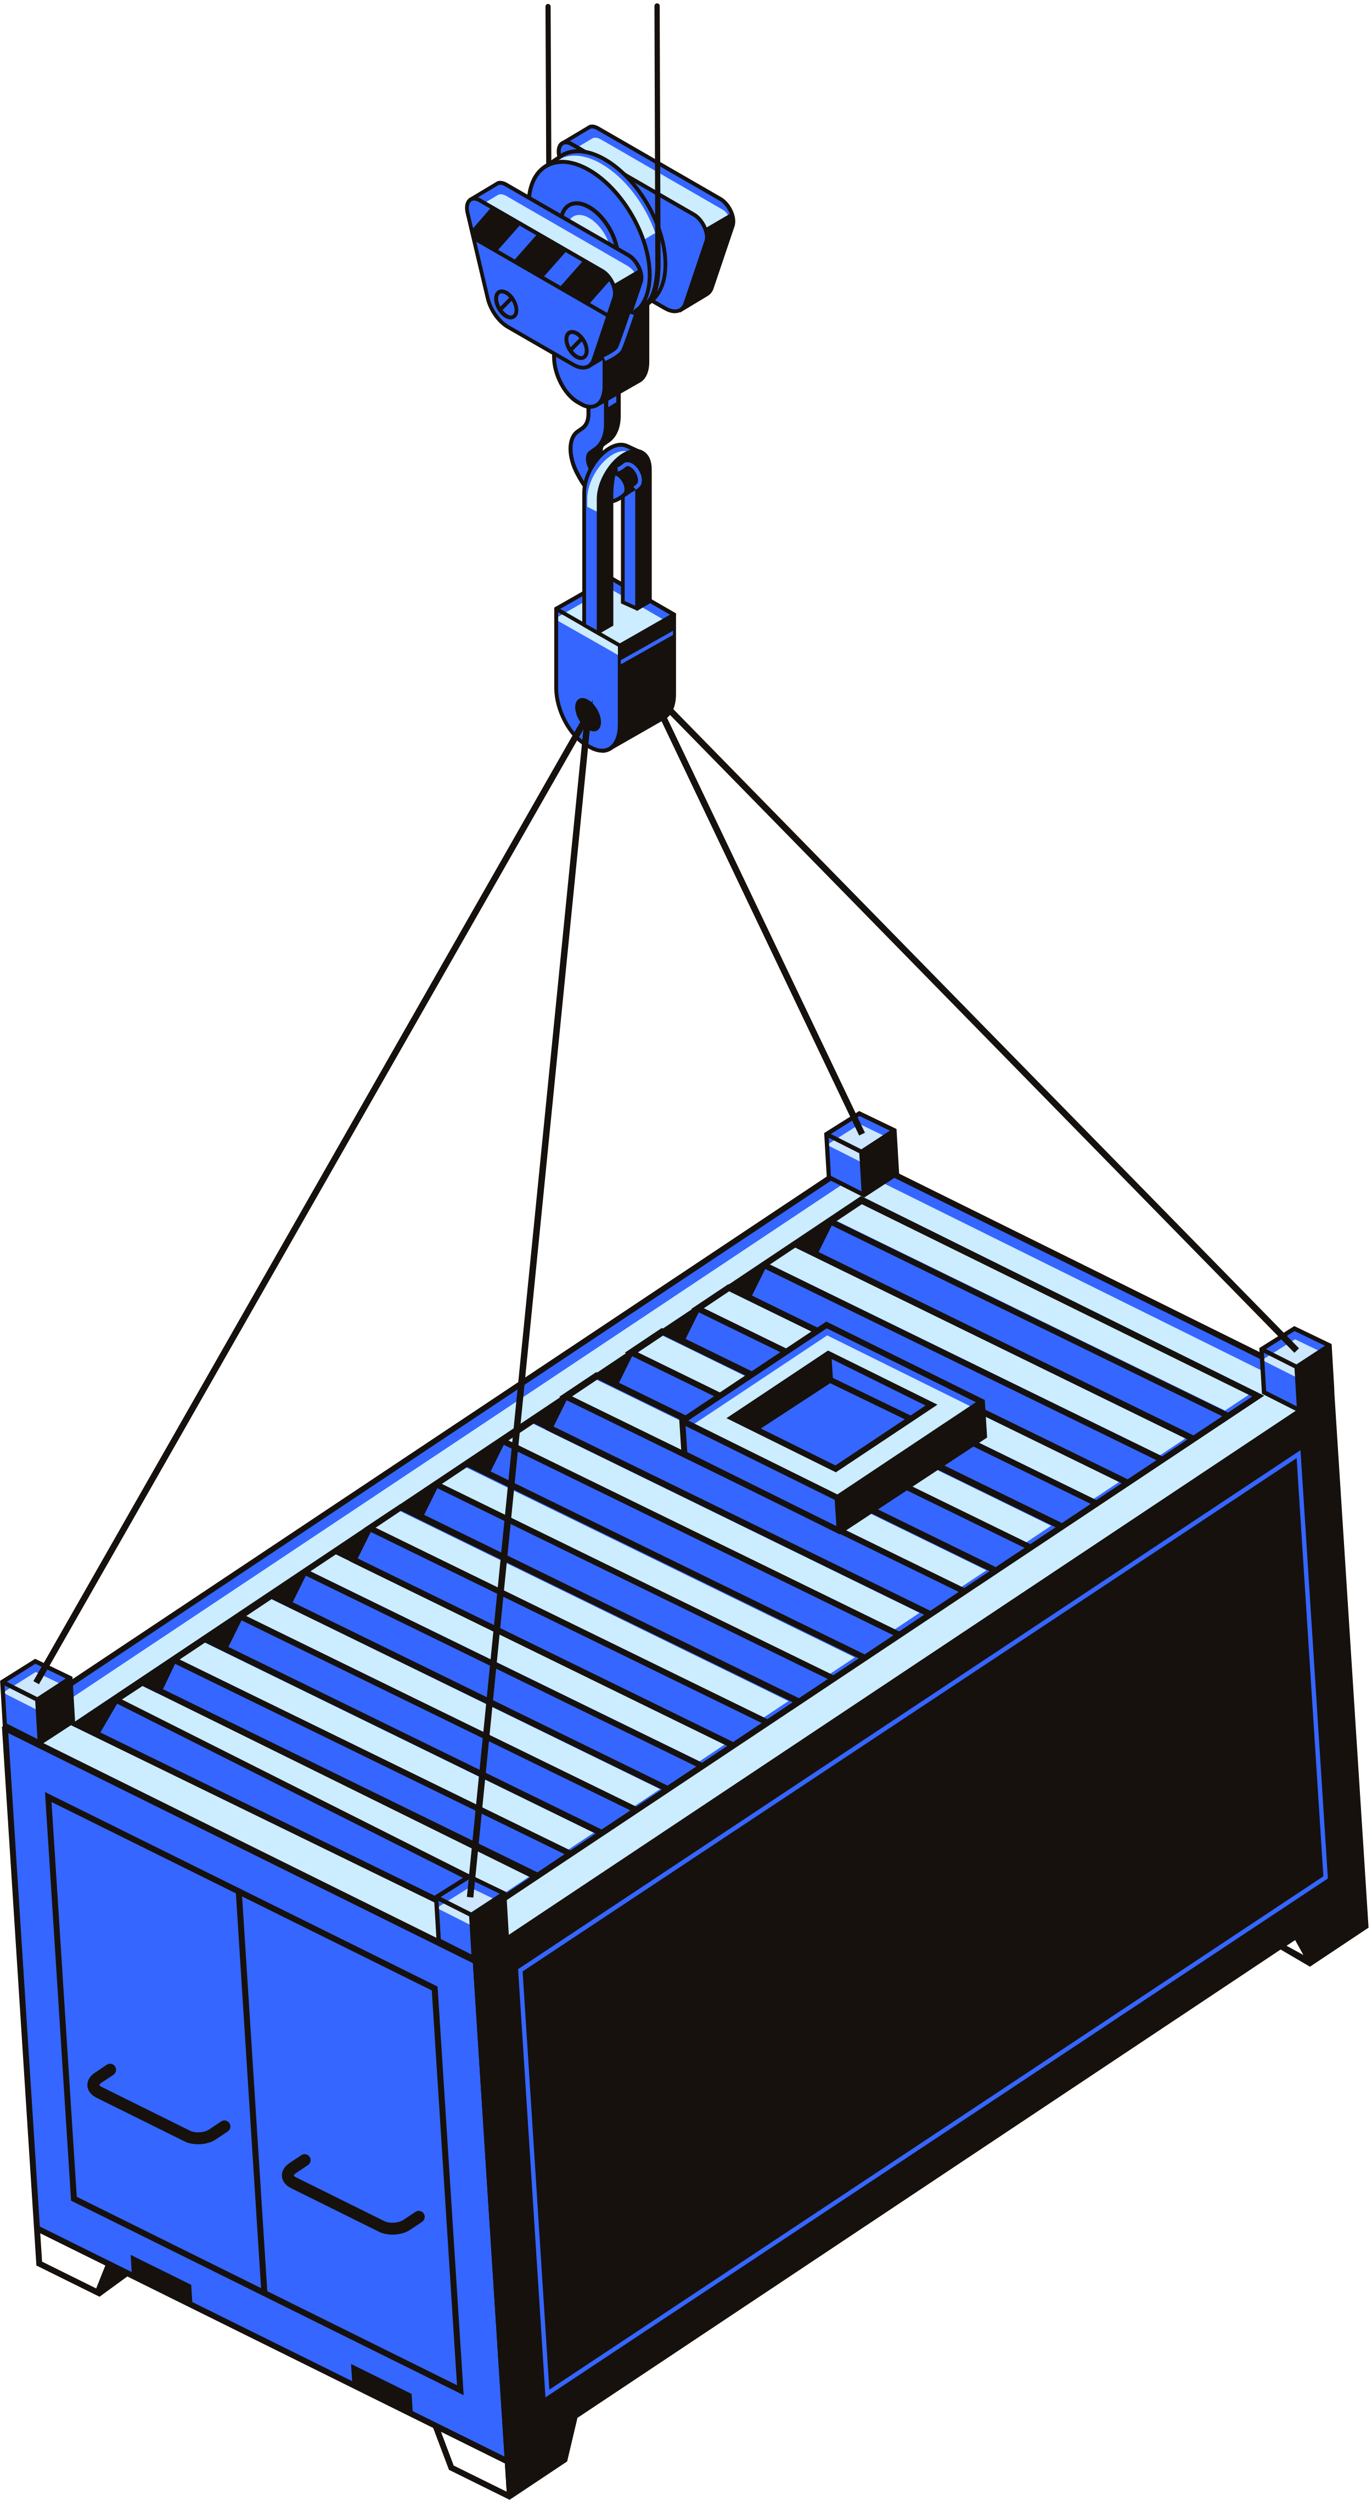 <svg xmlns="http://www.w3.org/2000/svg" width="348" height="634" viewBox="0 0 348 634" fill="none"><path d="M128.798 624.306L9.367 565.163L1.253 438.271L120.684 497.387L128.798 624.306Z" fill="#3566FF"></path><path d="M218.221 293.625L1.226 438.108L120.683 497.251L337.679 352.769L218.221 293.625Z" fill="#3566FF"></path><path d="M1.171 437.345L0.49 437.999L8.55 563.91L8.659 565.653L9.231 574.584L25.242 582.508L32.295 577.362L109.873 615.783L113.876 626.403L128.634 633.701L130.132 633.428L129.642 625.559L129.533 623.816L121.419 496.924L2.696 438.08L1.171 437.318V437.345ZM24.425 580.412L10.674 573.604L10.211 566.415L13.833 568.213L26.713 574.584L24.398 580.384L24.425 580.412ZM128.526 631.958L115.074 625.314L111.861 616.764L128.063 624.796L128.526 631.985V631.958ZM127.954 623.026L127.001 622.564L104.672 611.508L104.4 607.151L89.042 599.554L89.314 603.911L48.769 583.843L48.497 579.486L33.139 571.889L33.411 576.245L10.102 564.7L2.097 439.551L119.948 497.905L127.954 623.054V623.026Z" fill="#16110D"></path><path d="M218.385 297.247L4.03 440.068L121.963 498.368L336.29 355.656L218.412 297.274L218.385 297.247ZM120.003 486.904L17.836 437.427L218.766 303.537L320.606 353.967L120.003 486.904Z" fill="#CCECFF"></path><path d="M337.597 351.87L120.248 496.598L119.894 496.843L128.008 623.734L128.117 625.477L128.634 633.701L129.261 634L143.856 624.279L146.47 613.224L324.826 494.446L332.26 498.803L347.128 488.892L346.556 479.96L346.447 478.217L338.387 352.224L337.597 351.816V351.87ZM330.599 495.835L326.324 493.493L328.502 492.05L328.693 492.404L330.599 495.835Z" fill="#16110D"></path><path d="M45.065 420.681L51.492 416.378L150.582 464.82L144.155 469.096L45.065 420.681Z" fill="#CCECFF"></path><path d="M29.027 431.573L35.454 427.27L134.543 475.74L128.117 480.015L29.027 431.573Z" fill="#CCECFF"></path><path d="M61.895 409.598L68.321 405.296L167.411 453.765L160.984 458.04L61.895 409.598Z" fill="#CCECFF"></path><path d="M78.314 398.298L84.767 393.995L183.83 442.438L177.431 446.713L78.314 398.298Z" fill="#CCECFF"></path><path d="M94.461 387.27L100.887 382.967L199.977 431.437L193.551 435.712L94.461 387.27Z" fill="#CCECFF"></path><path d="M111.289 376.214L117.715 371.912L216.805 420.354L210.379 424.629L111.289 376.214Z" fill="#CCECFF"></path><path d="M127.709 364.887L134.162 360.584L233.225 409.054L226.826 413.329L127.709 364.887Z" fill="#CCECFF"></path><path d="M144.673 354.13L151.099 349.828L250.189 398.27L243.763 402.545L144.673 354.13Z" fill="#CCECFF"></path><path d="M161.12 342.803L167.546 338.501L266.609 386.97L260.21 391.245L161.12 342.803Z" fill="#CCECFF"></path><path d="M178.329 331.72L184.755 327.418L283.845 375.86L277.419 380.135L178.329 331.72Z" fill="#CCECFF"></path><path d="M195.157 320.638L201.584 316.335L300.673 364.805L294.247 369.08L195.157 320.638Z" fill="#CCECFF"></path><path d="M211.577 309.337L218.031 305.035L317.093 353.504L310.694 357.752L211.577 309.337Z" fill="#CCECFF"></path><path d="M120.738 498.123L120.357 497.932L0.572 438.625L1.171 437.345L218.167 292.754L218.548 292.945L338.387 352.279L338.442 353.178L120.738 498.15V498.123ZM2.723 437.999L120.602 496.38L336.127 352.851L218.249 294.47L2.723 437.999Z" fill="#16110D"></path><path d="M320.606 353.967L319.435 353.395L218.766 303.537L218.385 303.347L184.864 325.757L184.728 325.702L175.361 331.965L175.497 332.047L168.145 336.948L167.846 336.812L158.479 343.075L158.778 343.211L151.453 348.113L151.208 348.004L141.841 354.267L142.086 354.376L101.595 381.442H101.541L92.174 387.678H92.228L17.809 437.454L118.478 486.55L119.867 487.231L120.248 487.421L320.579 354.022L320.606 353.967ZM25.46 439.388L29.708 432.09L126.974 481.077L120.139 485.624L25.433 439.388H25.46ZM101.731 383.158L201.066 431.736L194.64 436.011L95.278 387.46L101.704 383.158H101.731ZM151.562 349.828L251.006 398.488L244.58 402.763L145.109 354.158L151.535 349.855L151.562 349.828ZM157.008 350.7L160.33 343.974H160.357L259.883 392.579L252.477 397.508L252.313 397.426L252.368 397.345L157.008 350.7ZM168.254 338.691L267.753 387.351L261.326 391.626L161.801 342.994L168.227 338.691H168.254ZM173.891 339.59L177.24 332.837L276.657 381.415L269.25 386.344H269.223L269.277 386.235L173.918 339.59H173.891ZM184.973 327.5L284.499 376.187L278.073 380.462L178.52 331.802L184.946 327.5H184.973ZM301.191 365.077L294.765 369.352L195.266 320.719L201.72 316.417L301.191 365.077ZM207.629 317.561L210.978 310.808L310.013 359.195L302.716 364.042L207.629 317.534V317.561ZM212.149 309.719L218.602 305.416L317.611 354.185L311.484 358.27L212.149 309.719ZM293.321 370.332L286.024 375.179L190.746 328.589L194.095 321.836L293.321 370.332ZM217.813 420.599L211.386 424.874L112.079 376.35L118.532 372.048L217.813 420.599ZM124.441 373.192L127.79 366.439L226.608 414.744L219.31 419.591L124.441 373.192ZM128.961 365.322L135.415 361.02L138.383 362.463L138.328 362.545L234.396 409.544L228.078 413.764L128.961 365.322ZM140.425 361.782L143.72 355.138L243.164 403.744L235.975 408.536L140.425 361.809V361.782ZM209.943 425.854L202.646 430.701L107.586 384.192L110.935 377.439L209.943 425.827V425.854ZM39.865 429.394L134.462 476.121L128.444 480.124L30.933 431.028L36.162 427.597L39.865 429.421V429.394ZM41.335 428.414L44.412 421.988L143.203 470.266L136.313 474.868L41.335 428.414ZM45.583 420.871L52.037 416.569L151.099 465.038L144.673 469.313L45.583 420.898V420.871ZM57.918 417.713L61.268 410.96L159.895 459.157L152.597 464.004L57.918 417.685V417.713ZM62.438 409.87L68.892 405.568L167.873 453.874L161.365 458.204L62.466 409.87H62.438ZM74.229 406.385L77.578 399.632L176.614 448.02L169.316 452.866L74.229 406.358V406.385ZM78.749 398.515L85.203 394.213L88.715 395.929V395.983L184.456 442.819L178.084 447.066L78.749 398.543V398.515ZM90.731 395.248L94.052 388.549L193.197 436.991L185.954 441.811L90.731 395.248Z" fill="#16110D"></path><path d="M173.592 368.562L173.074 360.393L213.238 380.571L212.966 388.168L173.592 368.562Z" fill="#3566FF"></path><path d="M249.019 355.547L212.449 379.917L173.074 360.394L209.644 336.05L249.019 355.547Z" fill="#3566FF"></path><path d="M236.275 356.363L211.985 372.538L185.817 359.604L210.107 343.402L236.275 356.363Z" fill="#3566FF"></path><path d="M209.807 338.691L175.442 361.564L214.599 381.224L249.208 358.188L209.834 338.691H209.807ZM211.985 372.538L189.602 360.666L210.161 343.919L235.893 356.146L211.985 372.538Z" fill="#CCECFF"></path><path d="M249.753 355.056L248.964 354.675L209.589 335.178L173.019 359.522L172.284 360.012L172.339 360.883L172.883 369.27L212.258 388.794L213.047 389.175L213.783 388.685L250.38 364.587L249.835 355.928L249.781 355.056H249.753ZM212.149 387.051L174.326 368.29L173.891 361.673L211.713 380.407L212.149 387.079V387.051ZM212.394 379.019L174.571 360.284L209.698 336.894L247.521 355.628L212.394 379.019Z" fill="#16110D"></path><path d="M236.683 356.99L237.773 356.254L210.815 342.912L210.025 342.53L184.266 359.685L212.013 373.409L234.233 358.623L236.683 356.99ZM210.951 344.682L234.75 356.472L230.965 359.004L211.251 349.474L210.951 344.682ZM192.979 362.299L210.57 350.808L229.495 359.958L211.904 371.666L192.979 362.299Z" fill="#16110D"></path><path d="M117.606 607.478L18.026 558.138L11.409 454.5L110.989 503.841L117.606 607.478ZM19.469 557.157L115.918 604.946L109.519 504.821L13.07 457.033L19.469 557.157Z" fill="#16110D"></path><path d="M61.324 479.665L59.802 479.762L66.301 581.641L67.822 581.544L61.324 479.665Z" fill="#16110D"></path><path d="M50.811 543.814C49.395 543.896 47.952 543.678 46.808 543.106L24.452 532.024C23.091 531.343 22.247 530.254 22.165 529.001C22.083 527.749 22.764 526.551 24.044 525.706L27.093 523.664C27.801 523.201 28.727 523.392 29.19 524.1C29.653 524.808 29.462 525.734 28.782 526.197L25.732 528.239C25.296 528.538 25.187 528.783 25.215 528.811C25.215 528.838 25.323 529.056 25.814 529.301L48.169 540.383C49.558 541.064 51.736 540.928 53.044 540.084L56.093 538.042C56.801 537.579 57.727 537.769 58.19 538.477C58.653 539.185 58.462 540.111 57.782 540.574L54.732 542.616C53.67 543.324 52.254 543.733 50.838 543.814H50.811Z" fill="#16110D"></path><path d="M100.153 566.742C98.737 566.824 97.293 566.606 96.15 566.034L73.794 554.952C72.432 554.271 71.588 553.182 71.507 551.929C71.425 550.676 72.106 549.478 73.385 548.634L76.435 546.592C77.143 546.129 78.069 546.32 78.532 547.028C78.995 547.736 78.804 548.661 78.096 549.124L75.046 551.167C74.611 551.466 74.502 551.711 74.502 551.738C74.502 551.766 74.611 551.984 75.101 552.229L97.457 563.311C98.846 563.992 101.024 563.856 102.331 563.012L105.381 560.969C106.089 560.507 107.014 560.697 107.477 561.405C107.94 562.113 107.75 563.039 107.069 563.502L104.019 565.544C102.957 566.252 101.541 566.66 100.125 566.742H100.153Z" fill="#16110D"></path><path d="M138.356 608.05L131.412 499.43L131.684 499.239L329.864 367.8L336.808 476.421L336.535 476.611L138.356 608.023V608.05ZM132.556 500.002L139.336 606.062L335.664 475.876L328.884 369.815L132.556 500.002Z" fill="#3566FF"></path><path d="M10.103 442.002L1.226 437.509L0.572 426.562L9.476 431.055L10.103 442.002Z" fill="#3566FF"></path><path d="M0.572 426.562L8.932 421.334L17.809 425.609L9.476 431.055L0.572 426.562Z" fill="#3566FF"></path><path d="M0.735 429.285L9.068 424.057L17.972 428.332L9.612 433.778L0.735 429.285Z" fill="#CCE7FE"></path><path d="M18.353 425.255L8.904 420.708L0.027 426.29L0.708 437.863L10.184 442.655L19.061 436.855L18.38 425.282L18.353 425.255ZM8.959 421.96L16.692 425.691L9.449 430.429L1.716 426.535L8.986 421.96H8.959ZM9.503 441.076L1.743 437.155L1.171 427.488L8.932 431.409L9.503 441.076Z" fill="#16110D"></path><path d="M219.12 303.074L210.243 298.581L209.59 287.635L218.494 292.128L219.12 303.074Z" fill="#3566FF"></path><path d="M209.59 287.635L217.949 282.407L226.826 286.682L218.494 292.128L209.59 287.635Z" fill="#3566FF"></path><path d="M209.753 290.358L218.085 285.102L226.99 289.405L218.63 294.851L209.753 290.358Z" fill="#CCE7FE"></path><path d="M227.371 286.328L217.922 281.78L209.045 287.363L209.726 298.935L219.202 303.728L228.079 297.928L227.398 286.355L227.371 286.328ZM217.976 283.033L225.71 286.763L218.467 291.501L210.733 287.608L218.004 283.033H217.976ZM218.521 302.148L210.76 298.227L210.189 288.561L217.949 292.482L218.521 302.148Z" fill="#16110D"></path><path d="M120.165 496.625L111.261 492.132L110.635 481.185L119.512 485.678L120.165 496.625Z" fill="#3566FF"></path><path d="M110.635 481.185L118.967 475.93L127.871 480.205L119.512 485.678L110.635 481.185Z" fill="#3566FF"></path><path d="M110.771 483.908L119.131 478.653L128.008 482.928L119.676 488.401L110.771 483.908Z" fill="#CCE7FE"></path><path d="M128.389 479.851L118.94 475.304L110.063 480.886L110.744 492.459L120.22 497.224L129.097 491.424L128.416 479.851H128.389ZM119.022 476.556L126.755 480.287L119.512 485.025L111.779 481.131L119.049 476.556H119.022ZM119.567 495.699L111.806 491.778L111.234 482.111L118.995 486.032L119.567 495.699Z" fill="#16110D"></path><path d="M329.51 357.616L320.606 353.123L319.979 342.204L328.856 346.697L329.51 357.616Z" fill="#3566FF"></path><path d="M319.979 342.204L328.312 336.948L337.189 341.223L328.856 346.697L319.979 342.204Z" fill="#3566FF"></path><path d="M320.116 344.927L328.476 339.671L337.353 343.946L329.02 349.42L320.116 344.927Z" fill="#CCE7FE"></path><path d="M337.734 340.87L328.285 336.322L319.408 341.904L320.089 353.477L329.565 358.269L338.442 352.469L337.761 340.897L337.734 340.87ZM328.34 337.575L336.073 341.305L328.83 346.043L321.096 342.149L328.367 337.575H328.34ZM328.911 356.69L321.151 352.769L320.579 343.102L328.34 347.023L328.911 356.69Z" fill="#16110D"></path><path d="M154.831 146.012L140.698 154.072L154.64 190.451L168.255 182.663C170.297 181.737 171.468 179.314 171.468 175.992V155.597L154.858 146.012H154.831Z" fill="#16110D"></path><path d="M149.711 189.498L148.595 188.844C144.456 186.448 141.079 180.022 141.079 174.494V154.398L157.199 163.711V183.807C157.199 189.334 153.85 191.867 149.684 189.47L149.711 189.498Z" fill="#3566FF"></path><path d="M152.706 190.887C151.699 190.887 150.582 190.56 149.466 189.934L148.349 189.28C144.074 186.802 140.589 180.185 140.589 174.521V154.126L141.079 153.854L157.717 163.466V183.861C157.717 186.938 156.682 189.307 154.885 190.369C154.231 190.75 153.496 190.941 152.706 190.941V190.887ZM149.956 189.062C151.59 190.015 153.169 190.151 154.367 189.471C155.865 188.599 156.709 186.557 156.709 183.834V164.011L141.569 155.27V174.521C141.569 179.886 144.837 186.121 148.84 188.436L149.956 189.089V189.062Z" fill="#16110D"></path><path d="M157.226 163.711L170.95 155.896L154.829 146.584L141.105 154.399L157.226 163.711Z" fill="#3566FF"></path><path d="M156.736 166.108V163.466L168.254 157.122L154.367 149.116L141.596 156.414V157.503L156.736 166.108Z" fill="#CCECFF"></path><path d="M157.226 164.283L140.615 154.698V154.099L154.829 145.985L171.44 155.57V156.141L157.226 164.256V164.283ZM142.086 154.426L157.226 163.167L169.942 155.896L154.802 147.156L142.086 154.426Z" fill="#16110D"></path><path d="M182.686 50.434L151.671 32.544C150.827 32.054 150.092 31.973 149.52 32.245L143.066 36.111L151.753 49.291L153.659 57.378C154.367 60.346 156.436 63.287 158.751 64.648L165.368 68.461L172.584 78.59L179.092 74.669C179.745 74.315 180.263 73.689 180.535 72.79L185.817 57.16C186.444 55.091 184.864 51.714 182.659 50.462L182.686 50.434Z" fill="#3566FF"></path><path d="M183.449 53.267L152.434 35.376C151.59 34.886 150.854 34.805 150.283 35.077L143.829 38.944L152.515 52.123L154.422 60.21C155.13 63.178 157.199 66.119 159.541 67.481L166.158 71.293L170.133 76.303L176.423 73.389L176.641 72.355C177.295 72.001 177.812 71.374 178.084 70.476L185.083 60.864C185.709 58.794 185.627 54.519 183.421 53.239L183.449 53.267Z" fill="#CCECFF"></path><path d="M172.475 79.244L165.068 68.815L158.533 65.057C156.082 63.641 153.931 60.591 153.196 57.487L151.317 49.481L142.386 35.948L149.52 31.673H149.574C150.282 31.482 151.099 31.646 151.943 32.136L182.958 50.026C185.355 51.415 187.043 55.009 186.335 57.324L181.052 72.981C180.78 73.907 180.235 74.642 179.5 75.05L179.391 75.132L172.502 79.271L172.475 79.244ZM143.774 36.248L152.243 49.155L154.149 57.242C154.803 60.074 156.818 62.933 159.023 64.186L165.804 68.161L172.747 77.937L178.901 74.233C179.473 73.934 179.881 73.416 180.099 72.654L185.382 56.997C185.926 55.172 184.429 52.014 182.441 50.87L151.426 32.98C150.773 32.599 150.174 32.49 149.711 32.681L143.747 36.248H143.774Z" fill="#16110D"></path><path d="M168.771 78.236L152.107 68.624C149.765 67.262 147.695 64.322 147.015 61.353L141.895 39.678C141.215 36.847 142.821 35.267 145.027 36.547L176.042 54.437C178.247 55.717 179.827 59.066 179.2 61.136L173.918 76.766C173.237 78.999 171.168 79.598 168.771 78.236Z" fill="#3566FF"></path><path d="M185.927 57.16L185.627 53.947L179.255 57.678C178.656 56.18 177.567 54.764 176.26 54.002L145.245 36.112C144.129 35.458 143.012 35.431 142.222 36.003C141.297 36.683 140.97 38.099 141.378 39.788L146.498 61.463C147.233 64.567 149.384 67.617 151.835 69.033L168.499 78.645C169.425 79.162 170.324 79.434 171.141 79.434C171.576 79.434 171.985 79.353 172.366 79.217C173.047 78.944 173.591 78.427 173.973 77.746L179.854 74.097L185.899 57.133L185.927 57.16ZM172.039 78.318C171.222 78.645 170.16 78.454 169.017 77.801L152.352 68.189C150.146 66.909 148.159 64.049 147.478 61.245L142.359 39.57C142.059 38.317 142.25 37.255 142.821 36.82C143.012 36.683 143.257 36.602 143.529 36.602C143.883 36.602 144.292 36.738 144.755 36.983L175.77 54.873C177.758 56.017 179.255 59.175 178.711 61L173.428 76.657C173.183 77.501 172.693 78.073 172.039 78.345V78.318Z" fill="#16110D"></path><path d="M161.147 119.353C160.167 118.019 158.86 117.502 158.152 118.182C157.635 118.673 157.008 119.054 156.301 119.326C155.511 119.626 154.285 118.863 153.605 117.611L153.06 116.63C152.162 114.997 152.162 113.254 153.06 112.628L154.258 111.783C156.001 110.558 156.954 108.325 156.954 105.439V98.849L152.57 96.317L149.384 98.413L150.637 106.773L149.793 107.345C148.023 108.57 147.56 111.402 148.404 114.561L147.587 116.358L152.216 123.846L157.526 126.052L159.922 124.391C160.521 124.064 161.093 123.71 161.61 123.247C162.373 122.539 162.182 120.742 161.147 119.326V119.353Z" fill="#3566FF"></path><path d="M157.58 126.651L151.862 124.282L147.015 116.44L147.859 114.561C147.015 111.157 147.641 108.271 149.493 106.964L150.092 106.555L148.839 98.196L152.542 95.772L157.444 98.604V105.466C157.444 108.516 156.409 110.912 154.53 112.219L153.332 113.063C152.76 113.472 152.651 114.861 153.495 116.413L154.04 117.393C154.612 118.455 155.619 119.054 156.109 118.863C156.736 118.618 157.308 118.264 157.798 117.801C158.152 117.475 158.587 117.338 159.078 117.393C159.922 117.475 160.82 118.101 161.528 119.054C162.726 120.715 162.917 122.73 161.937 123.629C161.447 124.064 160.902 124.473 160.139 124.854L157.553 126.624L157.58 126.651ZM152.542 123.465L157.471 125.507L159.649 124.01C160.357 123.629 160.847 123.302 161.256 122.893C161.773 122.403 161.664 120.906 160.711 119.626C160.194 118.891 159.513 118.428 158.969 118.373C158.751 118.373 158.587 118.4 158.451 118.537C157.879 119.081 157.199 119.49 156.436 119.789C155.429 120.198 153.931 119.326 153.141 117.856L152.597 116.876C151.562 114.969 151.617 113.009 152.733 112.246L153.931 111.402C155.538 110.286 156.436 108.162 156.436 105.466V99.176L152.57 96.943L149.901 98.686L151.154 107.018L150.064 107.781C148.54 108.843 148.077 111.402 148.866 114.479L148.921 114.643L148.131 116.358L152.542 123.465Z" fill="#16110D"></path><path d="M153.115 121.423C152.325 121.723 151.1 120.96 150.419 119.708L149.874 118.727C148.976 117.094 148.976 115.351 149.874 114.725L151.072 113.881C152.815 112.655 153.768 110.395 153.768 107.536V100.946L149.384 98.414V105.004C149.384 106.637 148.84 107.917 147.805 108.598L146.607 109.442C144.183 111.13 144.211 115.814 146.634 120.28L147.179 121.26C148.404 123.493 150.092 125.263 151.808 126.243C153.251 127.087 154.721 127.359 155.892 126.896C156.845 126.515 157.662 125.998 158.397 125.344C159.16 124.636 158.969 122.839 157.934 121.423C156.954 120.089 155.647 119.572 154.939 120.252C154.422 120.743 153.795 121.124 153.088 121.396L153.115 121.423Z" fill="#3566FF"></path><path d="M154.721 127.659C153.74 127.659 152.679 127.332 151.589 126.706C149.738 125.644 147.968 123.738 146.77 121.532L146.225 120.552C143.665 115.841 143.72 110.912 146.334 109.061L147.532 108.217C148.403 107.617 148.894 106.474 148.894 105.003V97.57L154.285 100.674V107.536C154.285 110.586 153.25 112.982 151.371 114.289L150.173 115.133C149.602 115.541 149.493 116.93 150.337 118.482L150.881 119.463C151.453 120.524 152.461 121.124 152.951 120.933C153.577 120.688 154.149 120.334 154.639 119.871C154.993 119.544 155.429 119.408 155.946 119.463C156.79 119.544 157.689 120.17 158.397 121.124C159.595 122.785 159.786 124.8 158.805 125.698C158.043 126.406 157.144 126.978 156.137 127.359C155.701 127.523 155.238 127.604 154.748 127.604L154.721 127.659ZM149.874 99.312V105.031C149.874 106.828 149.248 108.244 148.104 109.033L146.906 109.878C144.727 111.402 144.809 115.868 147.096 120.062L147.641 121.042C148.757 123.111 150.391 124.854 152.107 125.834C153.495 126.624 154.775 126.842 155.783 126.461C156.654 126.107 157.444 125.616 158.125 124.99C158.642 124.5 158.533 123.002 157.58 121.723C157.063 120.987 156.382 120.524 155.837 120.47C155.619 120.47 155.456 120.497 155.32 120.633C154.748 121.178 154.067 121.586 153.305 121.886C152.27 122.294 150.8 121.423 150.01 119.953L149.465 118.972C148.431 117.066 148.485 115.106 149.602 114.343L150.8 113.499C152.406 112.383 153.305 110.259 153.305 107.563V101.273L149.901 99.312H149.874Z" fill="#16110D"></path><path d="M161.419 119.054C160.711 118.101 159.812 117.475 158.968 117.393C158.478 117.338 158.015 117.502 157.661 117.801C157.171 118.264 156.599 118.618 155.973 118.863C155.483 119.054 154.475 118.455 153.903 117.393L153.359 116.413C152.515 114.861 152.623 113.472 153.195 113.063L154.393 112.219C156.272 110.912 157.307 108.516 157.307 105.466V98.604L152.406 95.772L148.702 98.196L149.955 106.555L149.356 106.964C147.504 108.244 146.878 111.157 147.722 114.561L146.878 116.44L151.725 124.282L157.443 126.651L160.03 124.881C160.765 124.5 161.337 124.092 161.8 123.656C162.78 122.757 162.59 120.742 161.392 119.081L161.419 119.054ZM152.46 96.943L156.327 99.176V102.008L153.631 103.669L149.846 99.149L149.764 98.659L152.433 96.916L152.46 96.943Z" fill="#16110D"></path><path d="M152.977 121.423C152.187 121.723 150.962 120.96 150.281 119.708L149.737 118.727C148.838 117.094 148.838 115.351 149.737 114.725L150.935 113.881C152.678 112.655 153.631 110.395 153.631 107.536V100.946L149.247 98.414V105.004C149.247 106.637 148.702 107.917 147.667 108.598L146.469 109.442C144.046 111.13 144.073 115.814 146.496 120.28L147.041 121.26C148.266 123.493 149.955 125.263 151.67 126.243C153.113 127.087 154.584 127.359 155.755 126.896C156.708 126.543 157.524 125.998 158.26 125.344C159.022 124.636 158.831 122.839 157.797 121.423C156.816 120.089 155.509 119.572 154.801 120.252C154.284 120.743 153.658 121.124 152.95 121.396L152.977 121.423Z" fill="#3566FF"></path><path d="M154.584 127.659C153.604 127.659 152.542 127.332 151.453 126.706C149.601 125.644 147.831 123.738 146.633 121.532L146.088 120.552C143.529 115.841 143.583 110.912 146.197 109.061L147.395 108.217C148.267 107.617 148.757 106.474 148.757 105.003V97.57L154.148 100.674V107.536C154.148 110.586 153.114 112.982 151.235 114.289L150.037 115.133C149.465 115.541 149.356 116.93 150.2 118.482L150.745 119.463C151.316 120.524 152.324 121.124 152.814 120.933C153.44 120.688 154.012 120.334 154.502 119.871C154.856 119.544 155.292 119.408 155.809 119.463C156.654 119.544 157.552 120.17 158.26 121.124C159.458 122.785 159.649 124.8 158.669 125.698C157.906 126.406 157.008 126.978 156 127.359C155.564 127.523 155.101 127.604 154.611 127.604L154.584 127.659ZM149.764 99.312V105.031C149.764 106.828 149.138 108.244 147.994 109.033L146.796 109.878C144.618 111.402 144.7 115.868 146.987 120.062L147.531 121.042C148.648 123.111 150.282 124.854 151.997 125.834C153.359 126.624 154.666 126.842 155.673 126.461C156.545 126.107 157.334 125.616 158.015 124.99C158.532 124.5 158.423 123.002 157.47 121.723C156.953 120.987 156.272 120.524 155.728 120.47C155.51 120.47 155.346 120.497 155.21 120.633C154.639 121.178 153.958 121.586 153.195 121.886C152.161 122.294 150.69 121.423 149.901 119.953L149.356 118.972C148.321 117.066 148.376 115.106 149.492 114.343L150.69 113.499C152.297 112.383 153.195 110.259 153.195 107.563V101.273L149.792 99.312H149.764Z" fill="#16110D"></path><path d="M151.426 67.889L139.935 74.451L151.208 103.37L162.073 97.161C163.734 96.399 164.687 94.438 164.687 91.77V75.568L151.426 67.916V67.889Z" fill="#16110D"></path><path d="M147.396 102.471L146.498 101.954C143.203 100.048 140.562 94.983 140.562 90.599V74.669L153.332 82.049V97.978C153.332 102.362 150.664 104.377 147.396 102.471Z" fill="#3566FF"></path><path d="M149.738 103.696C148.921 103.696 148.022 103.424 147.124 102.907L146.225 102.389C142.821 100.429 140.044 95.119 140.044 90.599V73.825L153.822 81.776V97.978C153.822 100.456 152.978 102.362 151.508 103.206C150.963 103.506 150.364 103.669 149.738 103.669V103.696ZM141.051 75.541V90.599C141.051 94.819 143.611 99.721 146.743 101.518L147.641 102.035C148.921 102.771 150.119 102.88 151.045 102.362C152.189 101.709 152.842 100.102 152.842 97.978V82.348L141.051 75.541Z" fill="#16110D"></path><path d="M139.877 47.491C139.879 47.853 139.586 48.147 139.224 48.147C138.864 48.147 138.572 47.856 138.57 47.497L138.359 1.657C138.357 1.294 138.65 1 139.012 1C139.372 1 139.664 1.291 139.666 1.65L139.877 47.491Z" fill="#16110D"></path><path d="M153.441 40.441C149.356 38.072 145.653 37.8 142.903 39.216C142.903 39.216 141.95 39.788 141.541 40.114L138.492 42.157L139.39 42.946C138.573 44.635 138.11 46.786 138.11 49.318C138.11 59.094 144.972 71.02 153.468 75.895C161.937 80.796 168.826 76.82 168.826 67.045C168.826 57.269 161.964 45.343 153.468 40.468L153.441 40.441Z" fill="#3566FF"></path><path d="M145.762 71.238L166.212 59.093C163.679 51.905 158.506 44.988 152.542 41.557C148.458 39.188 144.755 38.916 142.004 40.332C142.004 40.332 141.051 40.904 140.643 41.231L137.593 43.273L138.492 44.062C137.675 45.751 137.212 47.902 137.212 50.434C137.212 57.405 140.697 65.438 145.789 71.265L145.762 71.238Z" fill="#CCECFF"></path><path d="M160.303 78.481C158.124 78.481 155.701 77.746 153.196 76.303C144.591 71.347 137.593 59.23 137.593 49.291C137.593 46.922 138.001 44.825 138.764 43.055L137.647 42.102L141.242 39.706C141.623 39.379 142.576 38.807 142.603 38.78L142.821 38.644H142.875C145.871 37.228 149.683 37.718 153.658 40.005C162.263 44.961 169.261 57.079 169.261 67.017C169.261 71.946 167.573 75.622 164.523 77.392C163.243 78.127 161.827 78.481 160.275 78.481H160.303ZM139.308 42.211L140.016 42.81L139.853 43.164C139.036 44.852 138.6 46.922 138.6 49.318C138.6 58.93 145.381 70.666 153.713 75.486C157.661 77.746 161.337 78.155 164.06 76.548C166.811 74.969 168.308 71.592 168.308 67.045C168.308 57.433 161.528 45.696 153.196 40.877C149.411 38.698 145.843 38.263 143.148 39.651L142.957 39.76C142.63 39.978 142.113 40.305 141.868 40.495L139.308 42.211Z" fill="#16110D"></path><path d="M164.795 69.74C164.795 79.516 157.934 83.491 149.438 78.59C140.969 73.689 134.08 61.789 134.08 52.014C134.08 42.238 140.942 38.262 149.438 43.164C157.906 48.065 164.795 59.965 164.795 69.74Z" fill="#3566FF"></path><path d="M156.3 81.204C154.121 81.204 151.698 80.469 149.193 79.026C140.588 74.07 133.59 61.953 133.59 52.014C133.59 47.085 135.278 43.409 138.328 41.639C141.378 39.869 145.408 40.25 149.683 42.701C158.287 47.657 165.286 59.774 165.286 69.713C165.286 74.642 163.597 78.318 160.548 80.088C159.295 80.823 157.852 81.177 156.3 81.177V81.204ZM142.603 41.557C141.214 41.557 139.962 41.884 138.845 42.51C136.095 44.09 134.597 47.466 134.597 52.014C134.597 61.626 141.378 73.362 149.71 78.181C153.658 80.469 157.334 80.85 160.057 79.243C162.808 77.664 164.305 74.288 164.305 69.74C164.305 60.128 157.525 48.392 149.193 43.572C146.851 42.211 144.591 41.53 142.576 41.53L142.603 41.557Z" fill="#16110D"></path><path d="M152.678 70.693C151.616 70.693 150.418 70.339 149.22 69.631C145.108 67.262 141.759 61.462 141.759 56.697C141.759 54.301 142.603 52.476 144.128 51.605C145.653 50.734 147.64 50.897 149.737 52.122C153.849 54.491 157.198 60.291 157.198 65.057C157.198 67.453 156.354 69.277 154.829 70.149C154.203 70.503 153.468 70.693 152.705 70.693H152.678ZM146.225 52.068C145.625 52.068 145.081 52.204 144.591 52.476C143.393 53.184 142.739 54.682 142.739 56.724C142.739 61.163 145.871 66.582 149.71 68.787C151.48 69.795 153.114 69.985 154.312 69.305C155.51 68.624 156.163 67.099 156.163 65.057C156.163 60.618 153.032 55.199 149.193 52.994C148.131 52.395 147.123 52.068 146.225 52.068Z" fill="#16110D"></path><path d="M155.074 65.029C155.074 68.624 152.542 70.067 149.437 68.27C146.333 66.473 143.801 62.116 143.801 58.522C143.801 54.927 146.333 53.484 149.437 55.281C152.542 57.078 155.074 61.435 155.074 65.029Z" fill="#CCECFF"></path><path d="M161.226 79.872C161.213 79.885 161.191 79.883 161.18 79.868L160.785 79.303C160.593 79.029 160.659 78.652 160.931 78.459L163.624 76.548C165.993 74.86 166.293 68.706 166.211 66.473L165.996 1.514C165.994 1.144 166.293 0.844 166.663 0.844C167.03 0.844 167.329 1.142 167.33 1.509L167.546 66.446C167.546 66.773 167.845 75.187 164.414 77.61L161.23 79.869C161.229 79.87 161.228 79.871 161.226 79.872Z" fill="#16110D"></path><path d="M159.376 64.73L128.362 46.84C127.517 46.35 126.782 46.268 126.21 46.541L119.757 50.407L128.443 63.587L130.349 71.674C131.057 74.642 133.127 77.583 135.469 78.944L142.085 82.757L149.301 92.886L155.809 88.965C156.463 88.611 156.98 87.985 157.253 87.086L162.535 71.456C163.161 69.386 161.582 66.01 159.376 64.757V64.73Z" fill="#3566FF"></path><path d="M159.486 67.617L128.471 49.726C127.627 49.236 126.892 49.154 126.32 49.427L119.866 53.294L128.553 66.473L130.459 74.56C131.167 77.528 133.236 80.469 135.551 81.831L142.168 85.643L147.831 88.747L154.339 84.826C154.993 84.472 155.51 83.846 155.783 82.947L161.909 74.342C162.536 72.273 161.637 68.924 159.431 67.644L159.486 67.617Z" fill="#CCECFF"></path><path d="M149.165 93.54L141.759 83.11L135.224 79.353C132.773 77.937 130.622 74.887 129.886 71.783L128.008 63.777L119.076 50.217L126.21 45.941H126.265C126.973 45.751 127.79 45.914 128.634 46.404L159.649 64.294C162.045 65.683 163.733 69.278 163.025 71.592L157.743 87.249C157.47 88.175 156.926 88.91 156.191 89.319L156.082 89.4L149.165 93.54ZM120.465 50.516L128.933 63.423L130.84 71.51C131.493 74.342 133.508 77.201 135.714 78.454L142.494 82.43L149.438 92.205L155.592 88.502C156.163 88.202 156.572 87.685 156.79 86.923L162.072 71.265C162.617 69.441 161.119 66.282 159.131 65.139L128.117 47.248C127.463 46.867 126.864 46.758 126.401 46.949L120.438 50.516H120.465Z" fill="#16110D"></path><path d="M145.462 92.532L128.797 82.92C126.455 81.558 124.386 78.617 123.705 75.649L118.586 53.974C117.905 51.142 119.512 49.563 121.717 50.843L152.732 68.733C154.938 70.013 156.517 73.362 155.891 75.431L150.608 91.061C149.927 93.294 147.858 93.893 145.462 92.532Z" fill="#3566FF"></path><path d="M161.12 116.494L162.509 114.697L159.35 113.227C159.35 113.227 159.35 113.227 159.295 113.2C159.241 113.172 158.751 112.982 158.751 112.982C157.607 112.573 156.191 112.791 154.694 113.662C151.127 115.732 148.213 120.769 148.213 124.908V158.646L151.862 160.607L153.577 126.733L155.075 119.789L157.389 117.42C157.771 117.829 157.988 118.455 157.988 119.245V152.71L161.637 154.344L162.618 138.224L163.326 118.373L161.202 117.42C161.202 117.093 161.147 116.821 161.12 116.522V116.494Z" fill="#3566FF"></path><path d="M161.854 118.101L163.243 116.304L160.084 114.834C160.084 114.834 160.084 114.834 160.03 114.806C159.975 114.779 159.485 114.588 159.485 114.588C158.342 114.18 156.926 114.398 155.428 115.269C151.861 117.339 148.947 122.376 148.947 126.515V128.53L152.868 130.491L154.312 128.34L155.809 121.396L158.124 119.027C158.505 119.435 158.723 120.062 158.723 120.851L158.995 122.594L162.644 124.228L163.352 139.803L164.06 119.953L161.936 119C161.936 118.673 161.881 118.401 161.854 118.101Z" fill="#CCECFF"></path><path d="M152.297 161.424L147.695 158.783V124.881C147.695 120.606 150.718 115.378 154.421 113.227C156 112.301 157.553 112.056 158.887 112.519C158.887 112.519 159.459 112.737 159.513 112.764L159.595 112.818L163.271 114.534L161.637 116.658C161.637 116.794 161.664 116.957 161.692 117.093L163.843 118.074L163.107 138.251L162.263 154.426L161.692 154.916L157.498 153.037V119.272C157.498 118.863 157.444 118.509 157.307 118.237L155.538 120.062L154.067 126.869L152.324 161.451L152.297 161.424ZM148.703 158.347L151.399 159.817L153.06 126.733L154.612 119.571L157.362 116.739L157.716 117.121C158.206 117.638 158.451 118.373 158.451 119.299V152.438L161.147 153.636L162.073 138.224L162.781 118.727L160.657 117.774V117.447C160.657 117.202 160.63 116.985 160.602 116.767L160.548 116.385L161.664 114.915L158.969 113.635C158.832 113.581 158.506 113.472 158.506 113.472C157.444 113.118 156.191 113.336 154.884 114.098C151.453 116.086 148.648 120.933 148.648 124.908V158.347H148.703Z" fill="#16110D"></path><path d="M163.189 114.398C161.8 113.581 159.976 113.771 158.097 114.86C154.394 117.012 151.371 122.24 151.371 126.515V159.953C151.371 160.471 151.916 160.77 152.351 160.525L155.565 158.674V125.045C155.565 123.193 156.3 121.368 157.661 120.116C158.723 119.136 159.758 118.809 160.411 119.19C160.874 119.462 161.119 120.061 161.119 120.878V154.643L161.637 154.889L165.313 152.765V119.027C165.313 116.848 164.55 115.187 163.162 114.398H163.189Z" fill="#16110D"></path><path d="M161.528 119.081C160.82 118.128 159.921 117.502 159.077 117.42C158.56 117.366 158.124 117.529 157.797 117.829C157.307 118.291 156.735 118.645 156.109 118.891C156.054 118.891 156 118.891 155.945 118.918H155.673L155.537 119.163C154.911 120.279 154.584 123.71 154.584 124.691V125.399L157.607 126.651L160.193 124.881C160.929 124.5 161.5 124.091 161.963 123.656C162.944 122.757 162.753 120.742 161.555 119.081H161.528Z" fill="#16110D"></path><path d="M155.728 120.007C155.319 121.341 155.074 123.874 155.074 124.718V127.141C155.374 127.114 155.646 127.06 155.918 126.951C156.871 126.569 157.688 126.052 158.424 125.399C159.186 124.691 158.995 122.893 157.961 121.477C157.28 120.524 156.436 120.007 155.728 120.007Z" fill="#3566FF"></path><path d="M154.584 127.713V124.718C154.584 123.792 154.829 121.26 155.265 119.871L155.374 119.517H155.728C156.626 119.517 157.607 120.143 158.369 121.178C159.567 122.839 159.758 124.854 158.777 125.752C158.015 126.46 157.116 127.032 156.109 127.413C155.809 127.522 155.51 127.604 155.129 127.631L154.584 127.686V127.713ZM156.082 120.579C155.755 121.94 155.564 124.037 155.564 124.718V126.569C155.564 126.569 155.673 126.542 155.755 126.515C156.626 126.161 157.416 125.671 158.097 125.044C158.614 124.554 158.505 123.057 157.552 121.777C157.116 121.178 156.572 120.742 156.082 120.579Z" fill="#16110D"></path><path d="M128.661 73.825C127.817 73.335 127 73.281 126.346 73.635C125.693 74.016 125.339 74.751 125.339 75.731C125.339 77.556 126.564 79.68 128.144 80.606C128.634 80.878 129.097 81.014 129.532 81.014C129.859 81.014 130.159 80.932 130.458 80.769C131.112 80.388 131.466 79.653 131.466 78.672C131.466 76.848 130.24 74.724 128.661 73.798V73.825ZM126.864 74.506C126.864 74.506 127.136 74.397 127.272 74.397C127.545 74.397 127.844 74.506 128.171 74.669C128.525 74.86 128.852 75.159 129.151 75.513L126.918 77.774C126.564 77.093 126.346 76.385 126.346 75.731C126.346 75.132 126.537 74.697 126.837 74.506H126.864ZM129.995 79.925C129.668 80.115 129.206 80.034 128.688 79.734C128.252 79.489 127.844 79.081 127.49 78.618L129.777 76.303C130.24 77.066 130.513 77.91 130.513 78.672C130.513 79.271 130.322 79.707 130.022 79.898L129.995 79.925Z" fill="#16110D"></path><path d="M146.497 84.118C145.653 83.628 144.836 83.573 144.182 83.927C143.529 84.308 143.175 85.044 143.175 86.024C143.175 87.848 144.4 89.972 145.979 90.898C146.47 91.171 146.933 91.307 147.368 91.307C147.695 91.307 147.995 91.225 148.294 91.062C148.948 90.68 149.302 89.945 149.302 88.965C149.302 87.141 148.076 85.016 146.497 84.091V84.118ZM144.672 84.799C144.672 84.799 144.945 84.69 145.081 84.69C145.353 84.69 145.653 84.799 145.979 84.962C146.333 85.153 146.66 85.452 146.96 85.806L144.727 88.066C144.373 87.385 144.155 86.678 144.155 86.024C144.155 85.425 144.346 84.989 144.645 84.799H144.672ZM147.804 90.218C147.477 90.408 147.014 90.326 146.497 90.027C146.061 89.782 145.653 89.373 145.299 88.91L147.586 86.596C148.049 87.358 148.321 88.202 148.321 88.965C148.321 89.564 148.131 90 147.831 90.19L147.804 90.218Z" fill="#16110D"></path><path d="M162.563 71.429L162.263 68.216L155.973 71.919C155.347 70.449 154.285 69.033 153.005 68.297L121.99 50.407C120.846 49.754 119.757 49.727 118.968 50.298C118.042 50.979 117.715 52.395 118.123 54.083L123.243 75.758C123.978 78.863 126.129 81.912 128.58 83.328L145.244 92.941C146.17 93.458 147.069 93.73 147.886 93.73C148.321 93.73 148.73 93.648 149.111 93.512C149.846 93.213 150.391 92.695 150.772 91.96L156.518 88.393L162.563 71.429ZM155.401 75.268L154.013 79.353L149.656 76.848L154.53 71.32C155.32 72.627 155.728 74.179 155.374 75.268H155.401ZM126.347 63.369L131.793 57.215L136.014 59.666L130.568 65.82L126.347 63.369ZM143.447 63.941L147.668 66.391L142.222 72.545L138.001 70.095L143.447 63.941ZM119.539 51.088C120.002 50.734 120.683 50.788 121.473 51.251L124.332 52.913L120.002 57.895L119.049 53.865C118.75 52.613 118.94 51.551 119.512 51.115L119.539 51.088ZM148.73 92.614C147.913 92.941 146.851 92.75 145.707 92.096L129.043 82.484C126.837 81.204 124.849 78.345 124.168 75.541L120.819 61.327L153.713 80.306L150.146 90.925C149.901 91.77 149.411 92.341 148.757 92.614H148.73Z" fill="#16110D"></path><path d="M153.523 91.497L153.114 90.599C154.312 90.082 156.327 88.965 156.709 88.23C157.28 87.086 159.786 79.652 159.813 79.571L160.766 79.897C160.657 80.197 158.206 87.467 157.607 88.693C156.954 90 153.877 91.388 153.523 91.552V91.497Z" fill="#3566FF"></path><path d="M160.603 123.438L161.311 124.173C161.882 123.847 161.773 123.847 162.182 123.465C163.162 122.567 162.972 120.552 161.773 118.891C161.065 117.938 160.167 117.311 159.323 117.23C158.805 117.175 158.37 117.339 158.043 117.638C157.634 118.019 157.144 118.319 156.627 118.564L156.681 119.626C156.681 119.626 156.681 119.626 156.709 119.626C157.471 119.326 158.152 118.918 158.724 118.373C158.724 118.373 159.023 118.21 159.241 118.21C159.786 118.264 160.466 118.755 160.984 119.463C161.91 120.742 162.046 122.267 161.528 122.73C161.147 123.084 161.283 123.084 160.63 123.438H160.603Z" fill="#3566FF"></path><path d="M157.471 168.504V167.442L170.704 159.981V161.042L157.471 168.504Z" fill="#3566FF"></path><path d="M152.434 183.153C152.434 185.25 150.963 186.094 149.166 185.032C147.369 183.998 145.898 181.438 145.898 179.368C145.898 177.299 147.369 176.428 149.166 177.49C150.963 178.524 152.434 181.084 152.434 183.153Z" fill="#16110D"></path><path d="M120.057 481.267L118.423 481.104L147.968 185.005L9.885 427.161L8.469 426.372L150.364 177.517L120.057 481.267Z" fill="#16110D"></path><path d="M328.311 343.102L167.791 179.123L219.391 287.281L217.921 287.989L162.1 170.982L329.482 341.959L328.311 343.102Z" fill="#16110D"></path></svg>